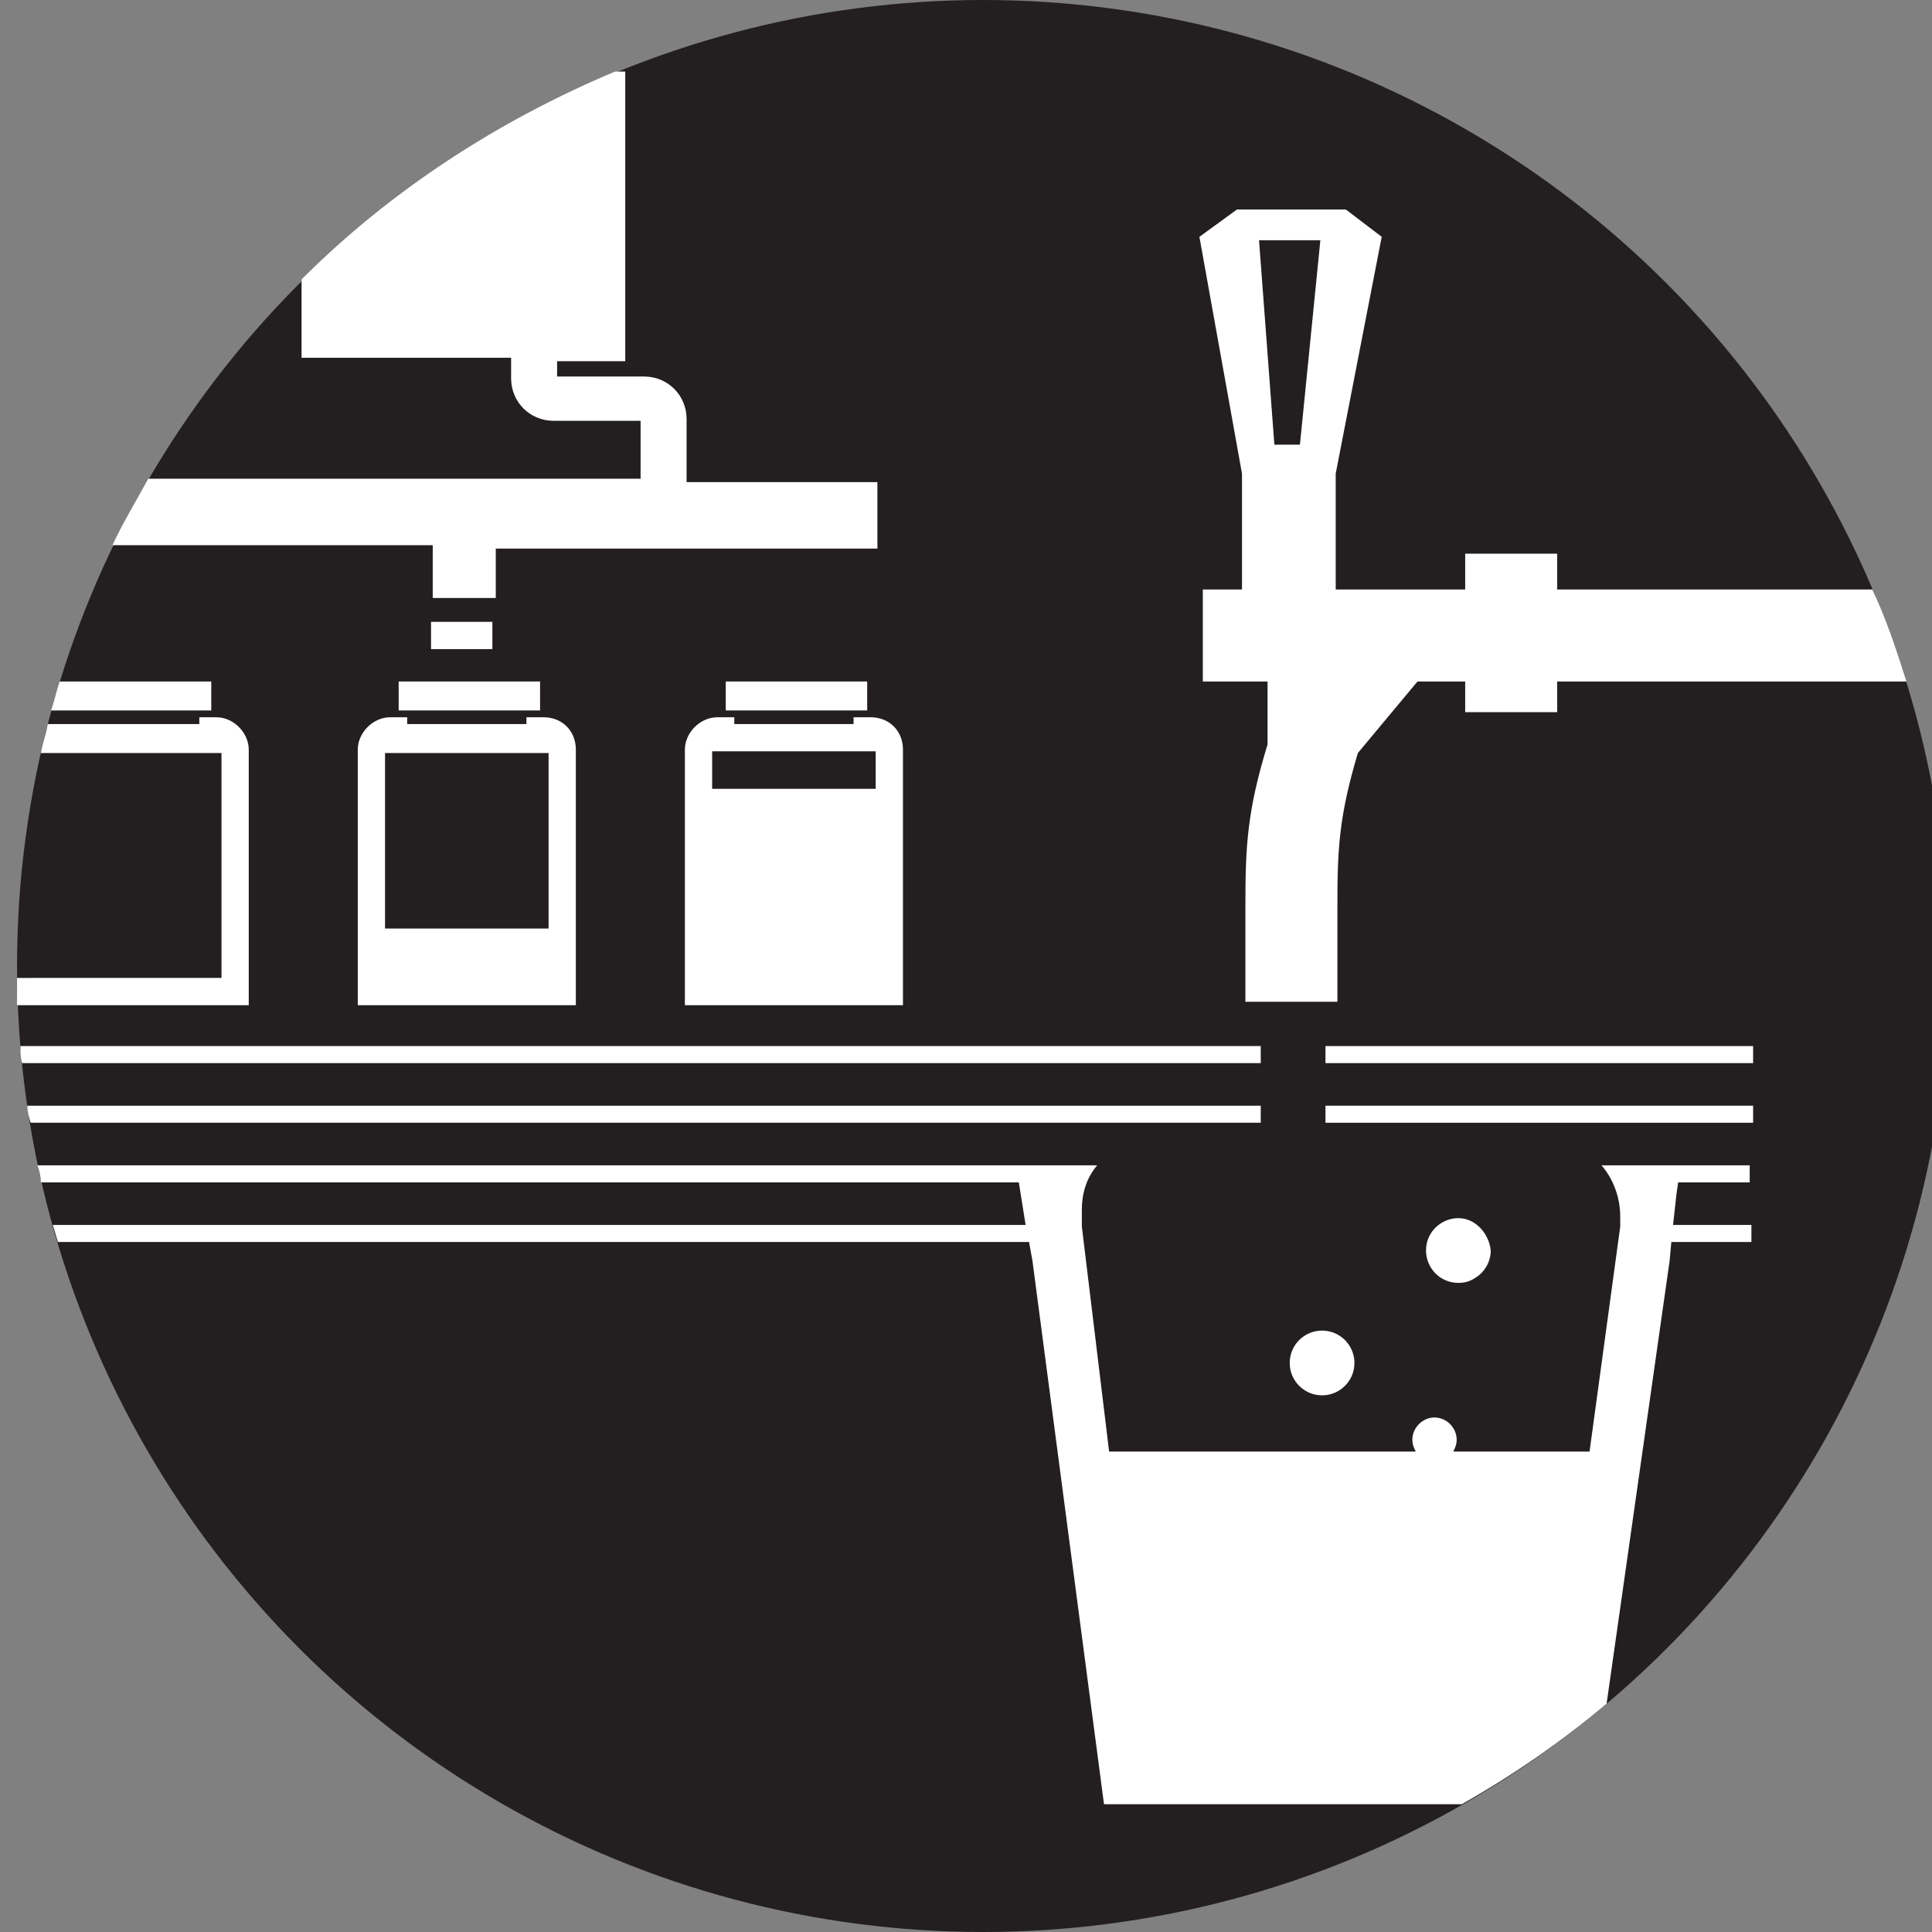 <?xml version="1.0" encoding="utf-8"?>
<!-- Generator: Adobe Illustrator 21.1.0, SVG Export Plug-In . SVG Version: 6.00 Build 0)  -->
<svg version="1.1" id="Home_appliance" xmlns="http://www.w3.org/2000/svg" xmlns:xlink="http://www.w3.org/1999/xlink" x="0px"
	 y="0px" viewBox="0 0 113.4 113.4" style="enable-background:new 0 0 113.4 113.4;" xml:space="preserve">
<rect x="0" y="0" width="113.4" height="113.4" fill="#808080" stroke="none"/>
<style type="text/css">
	.st0{fill:#231F20;}
	.st1{fill:#FFFFFF;}
</style>
<circle class="st0" cx="57.7" cy="56.7" r="56.7"/>
<g>
	<rect x="42.6" y="40" class="st1" width="8.3" height="1.7"/>
	<path class="st1" d="M51.1,42.1h-1v0.4h-7v-0.4h-1c-1,0-1.9,0.9-1.9,1.9v15H53V44C53,42.9,52.2,42.1,51.1,42.1z M51.4,46.3h-9.6
		v-2.2h9.6V46.3z"/>
	<path class="st1" d="M14.6,44c0-1-0.9-1.9-1.9-1.9h-1v0.4H2.8c-0.1,0.6-0.3,1.1-0.4,1.7H13v13.2H1c0,0.5,0,1.1,0,1.6h13.6V44z"/>
	<rect x="23.4" y="40" class="st1" width="8.3" height="1.7"/>
	<path class="st1" d="M25.3,35.1h3.8v-2.9h22.4v-3.9H40.3v-3.7c0-1.4-1.1-2.5-2.5-2.5h-5.1v-0.9h4V4.2h-0.6
		c-6.9,2.9-13.2,7-18.4,12.2v4.6H30v1.2c0,1.4,1.1,2.5,2.5,2.5h5.1v3.4H8.7c-0.7,1.3-1.5,2.6-2.1,3.9h18.8V35.1z"/>
	<path class="st1" d="M12.4,40H3.5c-0.2,0.6-0.3,1.1-0.5,1.7h9.4V40z"/>
	<path class="st1" d="M31.9,42.1h-1v0.4h-7v-0.4h-1c-1,0-1.9,0.9-1.9,1.9v15h12.8V44C33.8,42.9,33,42.1,31.9,42.1z M32.2,54.5h-9.6
		V44.2h9.6V54.5z"/>
	<rect x="25.3" y="36.5" class="st1" width="3.6" height="1.6"/>
	<path class="st1" d="M91.4,34.6v-2.1H86v2.1h-7.6v-6.8l2.7-13.9L79,12.3h-6.4l-2.2,1.6l2.5,13.9v6.8h-2.3V40h3.8v3.7
		c-1.2,3.9-1.3,6-1.3,9.4v5.7h5.4v-5.7c0-3.3,0.1-5.2,1.2-8.9l3.5-4.2H86v1.8h5.4V40h20.5c-0.6-1.9-1.2-3.7-2-5.4H91.4z M76.3,26.1
		h-1.5l-0.9-12h3.6L76.3,26.1z"/>
	<path class="st1" d="M85.6,71.5c-1,0-1.9,0.8-1.9,1.9c0,0,0,0,0,0c0,1,0.8,1.9,1.9,1.9c0.4,0,0.7-0.1,1-0.3
		c0.5-0.3,0.9-0.9,0.9-1.6C87.4,72.4,86.6,71.5,85.6,71.5z"/>
	<circle class="st1" cx="77.6" cy="80" r="1.9"/>
	<path class="st1" d="M98,74l0.1-1.1h4.7v-1h-4.6l0.2-1.8h0l0.1-0.7h4.2v-1h-4.1l0,0H94c0.7,0.8,1.1,1.9,1.1,3l0,0.6l-1.8,13.2h-8
		c0.1-0.2,0.2-0.4,0.2-0.7c0-0.7-0.6-1.3-1.3-1.3c-0.7,0-1.3,0.6-1.3,1.3c0,0.3,0.1,0.5,0.2,0.7H65.1l-1.6-13.2l0-1
		c0-1,0.3-1.9,0.9-2.6h-4.7l0,0H2.2c0.1,0.3,0.2,0.7,0.2,1h57.4l0.4,2.5H3.1c0.1,0.3,0.2,0.7,0.3,1h57l0.2,1.1l4.2,31.9h21
		c3-1.7,5.9-3.7,8.5-5.9L98,74L98,74z"/>
	<path class="st1" d="M73.9,61.4H1.2c0,0.3,0,0.7,0.1,1h72.7V61.4z"/>
	<rect x="77.8" y="61.4" class="st1" width="25.1" height="1"/>
	<rect x="77.8" y="64.9" class="st1" width="25.1" height="1"/>
	<path class="st1" d="M73.9,64.9H1.6c0,0.3,0.1,0.7,0.2,1h72.2V64.9z"/>
</g>
</svg>
